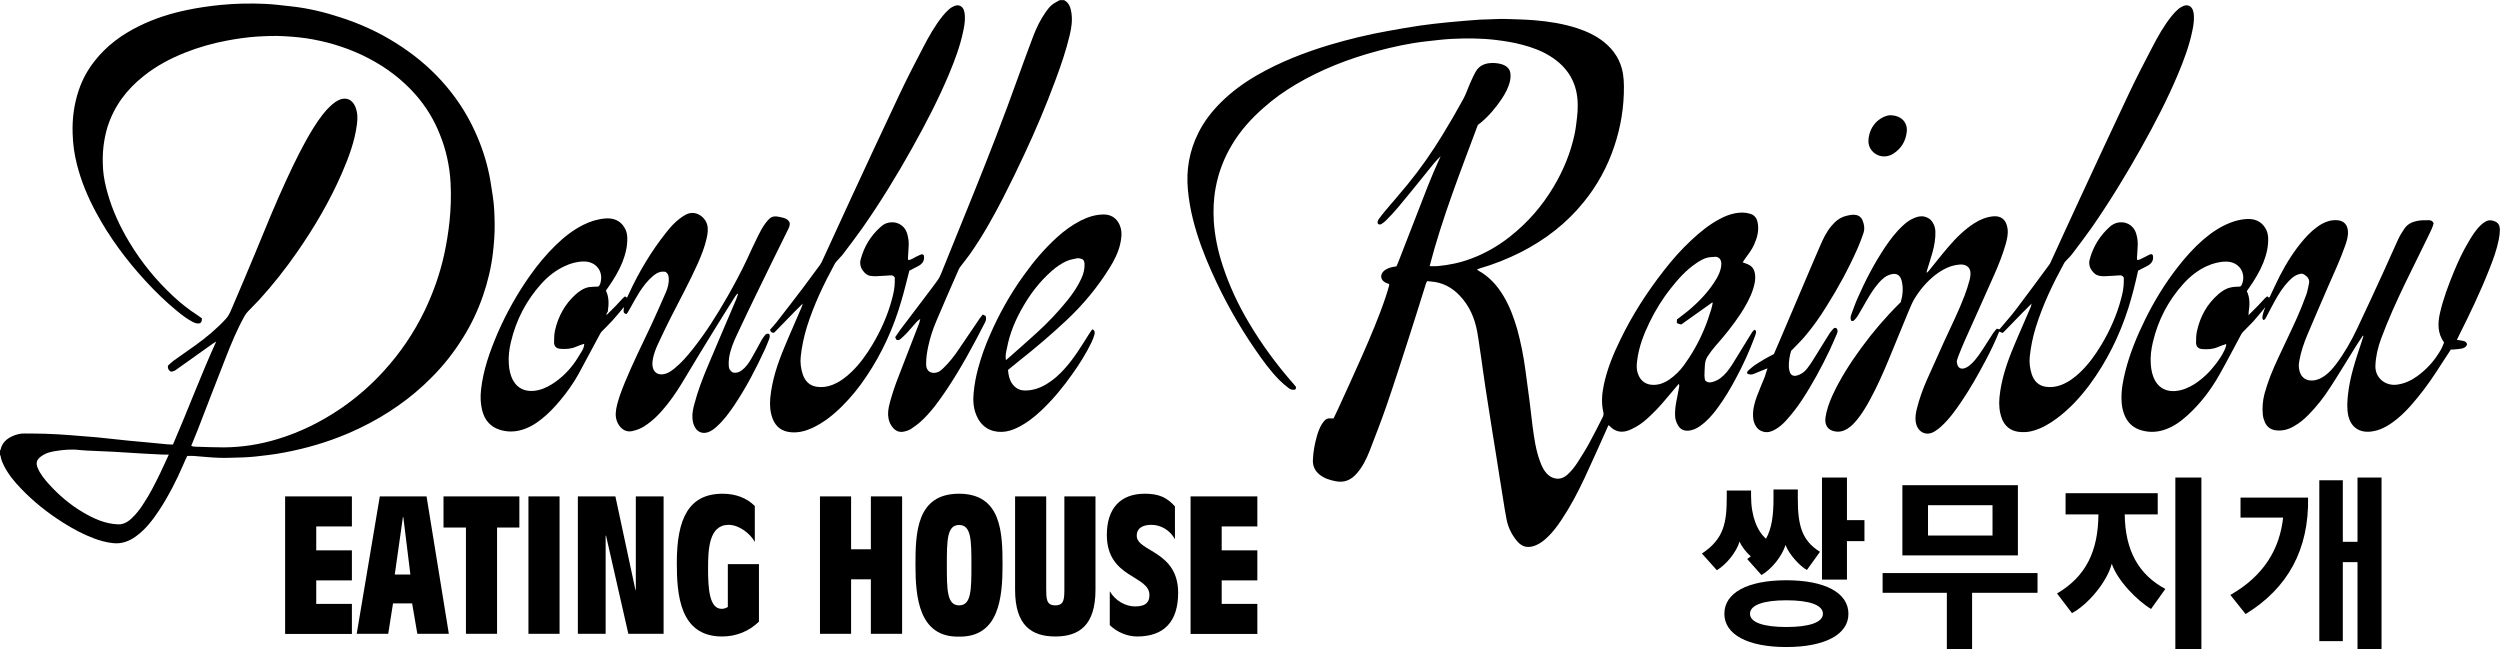 <!-- Generator: Adobe Illustrator 24.0.1, SVG Export Plug-In  -->
<svg version="1.1" xmlns="http://www.w3.org/2000/svg" xmlns:xlink="http://www.w3.org/1999/xlink" x="0px" y="0px" width="1872px"
	 height="486.1px" viewBox="0 0 1872 486.1" style="enable-background:new 0 0 1872 486.1;" xml:space="preserve">
<defs>
</defs>
<g>
	<g>
		<g>
			<path d="M213.5,371.7h50v22.5h-26.7v17.9h26.7v22.5h-26.7v17.6h26.7v22.5h-50V371.7z"/>
			<path d="M308.6,451.8h-14.3l-3.6,22.8h-23.6l17.3-102.9h35l16.7,102.9h-23.6L308.6,451.8z M307.3,430.2l-5.3-43h-0.3l-6.1,43
				H307.3z"/>
			<path d="M348.8,395h-16.7v-23.3h56.8V395h-16.7v79.6h-23.3V395z"/>
			<path d="M395.6,371.7H419v102.9h-23.3V371.7z"/>
			<path d="M432.7,371.7h28.1l15,70h0.3v-70h20.8v102.9h-26.4l-16.7-73.5h-0.3v73.5h-20.8V371.7z"/>
			<path d="M568.4,465.4c-7.5,7.3-17.1,11.2-27.7,11.2c-31.9,0-33.9-31.6-33.9-55.3c0-32.9,8.9-51.6,34.3-51.6
				c9.5,0,17.9,3,24.1,9.2v26.9c-3.5-6.5-12-12.8-19.6-12.8c-14.8,0-15.4,18.4-15.4,32.9c0,15,1,30,10.2,30c1.9,0,3.5-0.7,4.6-1.4
				v-32.1h23.3V465.4z"/>
			<path d="M614,371.7h23.3v39.6h14.8v-39.6h23.4v102.9h-23.4v-40.8h-14.8v40.8H614V371.7z"/>
			<path d="M750.7,423.2c0,24.1-2.6,54-32.6,53.5c-30,0.6-32.6-29.4-32.6-53.5c0-24.1,0.7-53.5,32.6-53.5
				C750,369.7,750.7,399.1,750.7,423.2z M718.2,453.3c9.1,0,9.2-11.5,9.2-30.1s-0.1-30.1-9.2-30.1c-9.1,0-9.2,11.5-9.2,30.1
				S709.1,453.3,718.2,453.3z"/>
			<path d="M820.3,441.6c0,26.7-12.3,35-30.1,35c-17.9,0-30.1-8.4-30.1-35v-69.9h23.3v68.5c0,8.1,0,13.1,6.8,13.1
				c6.8,0,6.8-5,6.8-13.1v-68.5h23.3V441.6z"/>
			<path d="M831.1,442.9c4,6.8,11.5,11.2,18.9,11.2c8.8,0,10.7-4,10.7-8.5c0-15.1-31.9-12.4-31.9-45.1c0-19.5,9.9-30.8,28.4-30.8
				c10.8,0,16.7,2.9,22.6,9.5v24.6c-3.5-6.6-10.4-10.8-17.6-10.8c-5.8,0-11,1.9-11,8.2c0,12,31,11.1,31,42.7
				c0,21.5-10.5,32.7-30.7,32.7c-7.3,0-15.1-3.2-20.5-8.5V442.9z"/>
			<path d="M891.5,371.7h50v22.5h-26.7v17.9h26.7v22.5h-26.7v17.6h26.7v22.5h-50V371.7z"/>
		</g>
	</g>
	<g id="KeioY9_2_">
		<g>
			<path d="M0,337.2c0.1-0.1,0.4-0.2,0.4-0.3c1-5.1,4.4-8.3,8.9-10.3c2.9-1.3,6-2.1,9.2-2c5.2,0.1,10.4,0,15.6,0.2
				c6.4,0.2,12.7,0.6,19.1,1.1c6.6,0.5,13.2,1,19.8,1.6c7.9,0.8,15.7,1.7,23.6,2.5c4.7,0.5,9.4,0.8,14.1,1.3c4.9,0.5,9.8,1,14.6,1.4
				c1.3,0.1,2.7,0.1,4.2,0.2c11.1-25.6,20.8-51.7,32.4-77.2c-0.9,0.6-1.9,1.2-2.8,1.8c-8.7,6.2-17.3,12.4-26,18.5
				c-1.6,1.2-3.2,2.5-5.4,2.2c-1.9-1.7-1.9-1.7-2-4.3c1.2-1.1,2.5-2.5,4-3.6c5.5-4,11.2-7.8,16.7-11.8c8.2-5.9,16-12.4,22.8-19.8
				c2.1-2.3,3.2-5,4.4-7.8c5.9-13.8,11.8-27.6,17.5-41.4c7.6-18.5,15.1-37,23.5-55.1c6.2-13.4,12.6-26.6,20.4-39.1
				c4-6.3,8.3-12.4,14-17.3c1.4-1.2,2.9-2.2,4.5-3c5.7-2.7,10.3-0.4,12.5,4.8c1.8,4.3,1.9,8.7,1.3,13.1
				c-1.6,12.8-6.1,24.8-11.2,36.6c-9.1,21-20.7,40.7-33.7,59.4c-8.6,12.4-18,24.3-28.2,35.5c-2.8,3-5.7,5.9-8.5,8.8
				c-0.9,0.9-1.6,1.9-2.3,3c-5.9,10.4-10.4,21.4-14.7,32.5c-7,17.8-13.9,35.7-20.8,53.6c-1.5,3.8-3.1,7.6-4.7,11.5
				c1.1,0.6,2.2,0.7,3.4,0.7c7,0.2,14,0.5,21,0.5c13.7-0.1,27.1-2.2,40.2-6.2c16.9-5.1,32.6-12.9,47.2-22.8
				c11.9-8.1,22.8-17.6,32.5-28.3c12.4-13.6,22.6-28.7,30.6-45.3c6.4-13.4,11.3-27.3,14.5-41.8c1.8-8.2,3.1-16.4,4-24.7
				c1-9.6,1.3-19.3,0.8-28.9c-0.7-12.6-3.3-24.8-8.1-36.5C325,89.6,319,79.8,311.3,71c-10.1-11.5-22.1-20.5-35.6-27.5
				c-12.9-6.7-26.6-11.2-40.8-13.9c-7.3-1.4-14.7-2.1-22.2-2.5c-6.8-0.4-13.7-0.1-20.4,0.3c-7.5,0.5-15,1.6-22.4,3
				c-10.7,2-21.2,5-31.3,9c-11.1,4.4-21.6,10-31,17.5C94.7,67.1,85.3,79.7,80.4,95.4c-1.4,4.6-2.3,9.3-2.9,14.1
				c-0.7,5.9-0.7,11.8-0.3,17.7c0.5,6.1,1.8,12,3.5,17.9c3.7,13,9.4,25.1,16.4,36.7c9,14.9,19.9,28.2,32.7,40.1
				c5.7,5.3,11.9,10.2,18.5,14.4c1.1,0.7,2,1.5,2.9,2.1c0,3-0.9,4-3.5,3.8c-1-0.1-2.1-0.5-3.1-1c-4.3-2.2-8.1-5.1-11.9-8.2
				c-8.6-7-16.4-14.7-23.9-22.8c-14.2-15.5-26.8-32.4-36.8-51c-6.2-11.5-11.2-23.4-14.4-36.1c-1.9-7.5-3-15.1-3.2-22.9
				c-0.4-11.3,1-22.3,4.7-33c2.6-7.7,6.5-14.8,11.5-21.2C79.6,34.4,91,26,104,19.6c11.3-5.6,23.2-9.4,35.5-12c8.4-1.8,17-3,25.6-3.9
				c11.2-1.1,22.4-1.3,33.5-0.8c6.6,0.3,13.2,1.2,19.8,1.9c12.7,1.4,25,4.4,37.1,8.4c14.4,4.7,28.1,10.9,40.9,19
				c12.6,7.9,24,17.1,34,28.1c10.4,11.4,18.8,24,25.2,38c4.8,10.5,8.5,21.4,10.8,32.8c1.1,5.2,1.7,10.6,2.6,15.8
				c1.1,7,1.3,14.1,1.4,21.2c0.1,7.1-0.5,14.2-1.3,21.2c-1.3,11-3.8,21.6-7.4,32c-3.8,11.1-8.8,21.7-15.1,31.7
				c-6.7,10.8-14.5,20.7-23.5,29.7c-15.5,15.7-33.4,28-53.2,37.6c-14.2,6.9-29,12.1-44.3,15.8c-8.4,2-16.8,3.7-25.4,4.7
				c-6.1,0.8-12.3,1.5-18.4,1.7c-5.8,0.1-11.6,0.5-17.5,0.3c-6.4-0.2-12.9-0.9-19.3-1.4c-1.5-0.1-3.1,0-4.8,0
				c-1.1,2.3-2.3,4.8-3.3,7.3c-5,11.5-10.7,22.7-17.6,33.2c-4.9,7.4-10.2,14.4-17.5,19.7c-5.1,3.7-10.7,5.8-17.1,5.1
				c-4.9-0.5-9.6-1.8-14.2-3.5c-8.3-3.1-16.1-7.3-23.5-12c-11.5-7.3-22.1-15.7-31.5-25.6c-4.8-5-9.2-10.3-12.4-16.6
				c-1.2-2.4-2.3-4.9-2.7-7.7c0-0.2-0.3-0.4-0.4-0.6C0,339.7,0,338.4,0,337.2z M126.4,340.4c-1.8,0-3.1,0-4.3,0
				c-4.6-0.2-9.3-0.4-13.9-0.7c-7.6-0.5-15.2-1-22.9-1.4c-5.1-0.3-10.2-0.5-15.3-0.7c-3.4-0.2-6.7-0.2-10.1-0.6
				c-6.3-0.8-12.5-0.2-18.7,0.8c-3,0.5-5.9,1.2-8.5,2.7c-1,0.6-2,1.2-2.9,2c-2.5,2.3-2.9,4.5-1.7,7.6c1.9,4.7,5.1,8.6,8.4,12.3
				c7.5,8.3,15.9,15.5,25.6,21.2c8,4.7,16.4,8.6,26,9c1.6,0.1,3.1-0.1,4.5-0.6c2.3-0.8,4.2-2.2,5.9-3.8c3.1-2.9,5.7-6.1,8-9.6
				c5.3-7.8,9.5-16.1,13.6-24.6C122.2,349.7,124.1,345.3,126.4,340.4z"/>
			<path d="M689.1,238.8c-0.8,0.7-1.8,1.2-2.5,2c-2.6,2.8-5,5.8-7.6,8.6c-1.4,1.5-3,2.9-4.5,4.3c-0.8,0.8-1.9,1.2-3.2,0.8
				c-0.2-0.5-0.6-1.1-1-2c1.3-1.9,2.6-3.9,4-5.8c7.9-10.5,15.8-20.9,23.7-31.3c1.6-2.2,3.3-4.4,4.8-6.6c0.8-1.2,1.3-2.6,1.9-3.9
				c8.1-19.9,16.2-39.9,24.2-59.8c11.7-29,23-58,33.5-87.4c3.7-10.3,7.5-20.6,11.4-30.9c2.4-6.2,5.3-12.2,9.1-17.6
				c1.7-2.4,3.4-4.7,5.9-6.4c1.5-1,3.1-1.8,4.7-2.7c1.1,0,2.2,0,3.3,0c3.9,2.1,4.9,5.7,5.5,9.7c0.8,5.6,0,11-1.3,16.5
				c-2.7,11.4-6.5,22.5-10.6,33.5c-7,19-14.9,37.7-23.5,56c-5,10.7-10.1,21.3-15.5,31.8c-7.5,14.6-15.5,29-25,42.5
				c-2.2,3.1-4.6,6.1-6.9,9.1c-0.6,0.8-1.2,1.6-1.6,2.5c-5.7,13-11.4,25.9-16.9,39c-2.6,6.1-4.6,12.4-6,18.9c-0.8,4-1.5,8-1.5,12.1
				c0,0.4,0,0.7,0,1.1c0,6.5,5.7,7.6,9.7,5.4c1.1-0.6,2.1-1.5,3-2.4c4.6-4.3,8.4-9.3,11.9-14.5c5.2-7.8,10.5-15.5,15.8-23.3
				c0.6-0.8,1.2-1.5,2-2.5c0.9,0.5,1.6,0.9,2.2,1.2c0.5,1.8,0.3,3.3-0.5,4.7c-8.8,17.2-18,34.3-28.8,50.4
				c-5.7,8.5-11.7,16.9-19.4,23.9c-2.1,1.9-4.4,3.5-6.7,5.1c-1.8,1.3-3.9,2-6,2.4c-2.9,0.6-5.4-0.2-7.5-2.3c-2.7-2.8-4-6.3-4.2-10.1
				c-0.2-4,0.9-7.7,1.9-11.5c2.5-9,6-17.7,9.4-26.4c3.9-10.1,7.8-20.1,11.7-30.2C688.6,241.4,688.7,240.1,689.1,238.8
				C689.2,238.7,689.3,238.6,689.1,238.8C689.2,238.5,689.2,238.7,689.1,238.8z"/>
			<path d="M1078.7,117c-1.6,1.7-3.3,3.3-4.8,5.1c-6.3,7.7-12.4,15.5-18.7,23.1c-5.6,6.8-11.1,13.8-17.4,19.9
				c-0.9,0.9-1.9,1.7-3,2.4c-0.9,0.6-2,1-3,0.1c-0.6-1.3-0.1-2.5,0.6-3.5c1.4-2,3-3.9,4.5-5.8c5.7-6.7,11.5-13.4,17.1-20.2
				c9.6-11.7,18.2-24.1,26.1-37c5.4-8.8,10.6-17.8,15.6-26.9c2.2-4,3.5-8.3,5.4-12.5c1.3-2.9,2.6-5.8,4.2-8.5
				c2.2-3.6,5.7-5.4,9.9-5.9c3-0.3,6-0.1,8.9,0.7c3.5,1,6.4,3,6.9,6.9c0.2,1.8,0.1,3.8-0.3,5.7c-1.1,4.9-3.4,9.2-6.1,13.3
				c-4.4,6.6-9.5,12.7-15.6,17.8c-0.7,0.6-1.4,1.1-2.4,1.9c-12.9,34.6-26.6,69.3-36.1,105.7c2,0,3.9,0.1,5.8,0
				c8.6-0.8,17-2.5,25.2-5.6c10.5-3.9,20.1-9.4,28.9-16.3c13.4-10.5,24.4-23.1,33.1-37.8c7.2-12.1,12.5-25,15.5-38.8
				c0.9-4.2,1.4-8.6,1.9-12.9c0.4-3.1,0.5-6.2,0.5-9.2c0-16.2-7.2-28.4-20.9-36.8c-6.3-3.9-13.2-6.4-20.3-8.3
				c-6.7-1.8-13.5-2.9-20.3-3.7c-10.8-1.3-21.6-1.3-32.4-0.8c-6.6,0.3-13.2,1.2-19.8,1.9c-12.3,1.4-24.3,4-36.3,7.2
				C1009.8,44,989.2,52,970,63.4c-8.4,5-16.3,10.6-23.6,17.1c-9.3,8.1-17.5,17.2-23.9,27.9c-6,10-10.1,20.7-12.2,32.1
				c-1.6,8.5-1.9,17-1.4,25.5c0.8,11.2,3.1,22.1,6.6,32.7c4.9,15.1,11.6,29.4,19.7,43c9.7,16.4,21,31.7,33.6,46
				c0.6,0.7,1.1,1.4,1.7,2.1c-0.1,0.6-0.2,1.1-0.3,1.6c-0.4,0.2-0.6,0.4-0.8,0.4c-1.7,0.3-3.3-0.2-4.6-1.3c-2.3-1.8-4.5-3.6-6.6-5.7
				c-7-7-12.7-15-18.3-23.1c-12.7-18.4-23.5-37.8-32.6-58.2c-5.8-12.9-10.7-26-14.1-39.7c-1.8-7.1-3-14.4-3.7-21.7
				c-1.4-14.9,1.1-29,7.7-42.3c4.3-8.8,10.3-16.5,17.3-23.4c8-7.9,17.1-14.5,26.8-20.1c17.2-9.9,35.5-17,54.4-22.7
				c14.2-4.2,28.5-7.7,43.1-10.3c8.3-1.5,16.6-3,25-4.2c6.8-1,13.7-1.7,20.6-2.4c8-0.8,15.9-1.4,23.9-2c1.2-0.1,2.4-0.1,3.5-0.1
				c5-0.1,10-0.5,15-0.4c7.5,0.2,15.1,0.4,22.6,1c10.7,0.9,21.3,2.6,31.5,5.9c7.3,2.4,14.2,5.6,20.2,10.4c7.7,6.2,12.6,14,14.2,23.8
				c0.5,3.1,0.7,6.3,0.7,9.5c0.1,15.2-2.3,30-7.1,44.4c-5.1,15.4-12.7,29.5-23,42.1c-12.9,16-28.8,28.2-47,37.5
				c-9.9,5-20.2,9.1-30.9,12.2c-0.6,0.2-1.2,0.4-2,0.7c0.3,0.3,0.5,0.6,0.8,0.8c8.2,4.5,14.3,11.2,19,19.1c4.6,7.7,7.7,16,10.2,24.6
				c2.8,10.1,4.8,20.3,6.2,30.7c1,7.7,2.1,15.5,3.1,23.2c0.8,6.4,1.5,12.8,2.3,19.2c1.2,8.8,2.4,17.6,5.5,26
				c1.4,3.9,3.1,7.6,6.3,10.4c1.8,1.6,3.8,2.4,6.1,2.7c3.1,0.3,5.7-0.8,8-2.8c3-2.7,5.5-5.8,7.7-9.2c2.9-4.6,5.9-9.2,8.5-14
				c3.6-6.5,6.9-13.2,10.3-19.8c0.7-1.3,0.9-2.6,0.6-3.9c-1.6-6.8-1.1-13.5,0.3-20.3c2.5-12,7.1-23.2,12.5-34.2
				c8.9-18.4,19.9-35.5,32.5-51.6c6.2-8,12.9-15.6,20.3-22.5c6.5-6.1,13.4-11.8,21.3-16c3.7-2,7.5-3.6,11.7-4.4
				c3.7-0.7,7.4-0.8,11.1,0.3c3.3,0.9,5.1,3.1,5.8,6.5c1.2,5.8-0.2,11.2-2.5,16.4c-1.6,3.7-4,6.9-6.4,10.1c-0.7,1-1.4,2.1-2.3,3.4
				c0.9,0.3,1.5,0.6,2.1,0.8c5,1.6,7,4.3,7.3,9.6c0.2,3.2-0.6,6.3-1.5,9.4c-2.1,6.7-5.6,12.8-9.4,18.7c-5.7,8.6-12.1,16.6-19,24.3
				c-2.1,2.4-3.9,5-5.7,7.6c-1.4,2.1-2,4.5-2.1,7c-0.1,2.5-0.3,5.1-0.3,7.6c0,1.2,0.3,2.5,0.5,3.4c1.9,2,4,1.7,5.9,1.1
				c4.3-1.2,7.5-4,10.3-7.3c3.1-3.7,5.5-7.9,8-12c3.5-5.8,7.1-11.6,10.7-17.4c0.5-0.9,1.4-1.6,1.9-2.3c1.5,0.4,1.5,1.4,1.3,2.3
				c-0.2,1-0.5,1.9-0.9,2.9c-4,10.8-8.8,21.3-14.3,31.5c-4,7.5-8.4,14.9-13.5,21.8c-3.7,5.1-7.8,9.8-13,13.5c-2.8,2-5.9,3.5-9.5,3.6
				c-3.3,0.1-5.6-1.3-7.2-4c-1.3-2.2-2.1-4.6-2.2-7.2c-0.1-3.3,0.2-6.5,0.8-9.8c0.8-4,1.6-8,2.3-12c0.1-0.6,0.1-1.2-0.3-2.1
				c-1.7,2-3.4,3.9-5,5.9c-5.1,6.1-10.1,12.2-15.9,17.6c-3.4,3.3-7,6.4-11.1,8.7c-2.2,1.2-4.5,2.4-6.9,3.1
				c-4.8,1.4-9.2,0.2-12.7-3.5c-0.2-0.2-0.4-0.4-0.6-0.6c-0.1-0.1-0.2-0.1-0.4-0.2c-0.3,0.5-0.6,1-0.8,1.6
				c-5.7,12.7-11.3,25.4-17.2,38c-5.1,10.9-10.7,21.5-17.4,31.5c-3.1,4.6-6.4,9.1-10.5,12.9c-2.5,2.4-5.2,4.5-8.5,5.9
				c-2.2,0.9-4.5,1.5-6.9,1.2c-3.1-0.4-5.4-2.1-7.3-4.4c-4-4.8-6.6-10.2-7.8-16.3c-1.1-5.5-1.9-11.1-2.8-16.6
				c-0.8-5.2-1.7-10.4-2.5-15.6c-0.8-5.3-1.6-10.6-2.5-15.9c-0.9-6-1.9-12-2.9-18c-0.8-5.3-1.7-10.6-2.5-15.9
				c-0.9-5.6-1.8-11.1-2.6-16.7c-0.6-4.1-1.2-8.3-1.8-12.4c-0.8-5.6-1.5-11.2-2.4-16.7c-0.6-4.3-1.2-8.6-2-12.9
				c-1.9-10.1-5.9-19.3-13.1-26.8c-5.8-6.1-12.9-9.9-21.5-10.5c-0.9-0.1-1.8-0.2-2.8-0.3c-1.1,1.6-1.4,3.5-2,5.3
				c-4.1,13.1-8.2,26.2-12.4,39.2c-5.3,16.3-10.5,32.7-16.1,48.9c-3.9,11.3-8.3,22.5-12.6,33.7c-2.4,6.1-5.3,12-9.7,17
				c-4.1,4.7-9.1,7-15.5,5.8c-4.5-0.9-8.8-2.1-12.4-5.1c-3.3-2.7-5-6.2-4.9-10.5c0.2-6.2,1.3-12.3,3-18.2c0.9-3.2,2-6.2,3.7-9
				c0.5-0.8,1-1.5,1.6-2.2c1.3-1.6,2.9-2.4,5-2.1c0.6,0.1,1.3,0,2.2,0c1-2.1,2.1-4.3,3.1-6.5c6.1-13.4,12.3-26.7,18.2-40.2
				c6.4-14.6,12.7-29.3,17.8-44.5c0.9-2.7,1.7-5.5,2.5-8.3c0.1-0.3,0-0.7,0-1.1c-0.9-0.3-1.7-0.6-2.6-1c-4-1.9-4.5-6.2-1.1-9
				c2.6-2.1,5.6-2.8,9.1-3.2c0.5-1.1,1.2-2.3,1.6-3.6c4.8-12.3,9.6-24.5,14.3-36.8c5.1-13.2,10.1-26.5,16-39.3
				C1078.1,118.8,1078.3,117.8,1078.7,117c0.1-0.1,0.2-0.2,0.1-0.1C1078.8,116.7,1078.8,116.8,1078.7,117z M1255.6,241.9
				c0.1-1.3,0.1-2.1,0.1-2.7c3.6-2.8,7.1-5.3,10.3-8.1c7.5-6.5,14.1-13.7,19.2-22.2c1.5-2.6,2.8-5.3,3.4-8.3c0.3-1.3,0.4-2.7,0.3-4
				c-0.4-3-2.5-4.4-4.5-4.3c-1.8,0.1-3.6,0.2-5.4,0.5c-3.3,0.7-6.2,2.5-9,4.4c-7.5,5.1-13.4,11.7-18.9,18.7
				c-6.3,7.9-11.6,16.5-16,25.6c-4.4,9.1-8,18.5-9.2,28.6c-0.4,3.1-0.6,6.2,0.4,9.2c2,6.4,6.6,9,12.2,8.9c4.1-0.1,7.8-1.5,11.2-3.8
				c4.4-3,8.2-6.7,11.3-11c2.7-3.8,5.4-7.8,7.7-11.9c5.5-9.5,9.6-19.6,12.7-30c0.5-1.5,0.7-3.1,1.1-4.7c-0.1-0.1-0.3-0.2-0.4-0.3
				c-7.7,5.5-15.5,11-23.2,16.5C1257.7,242.8,1256.8,242.4,1255.6,241.9z"/>
			<path d="M1521.3,227.3c-2.2,2.2-4.4,4.3-6.5,6.5c-4.8,4.9-9.7,9.9-14.5,14.9c-0.2,0.2-0.4,0.3-0.8,0.6c-0.7-0.3-1.5-0.6-2.5-1
				c-2.9,7.2-6.3,14.3-10,21.3c-5.6,10.6-11.5,21.1-18.2,31c-4.5,6.6-9.2,13.2-15.1,18.6c-1.4,1.3-2.9,2.5-4.5,3.5
				c-6.9,4.7-14,0.7-14.8-7.6c-0.3-3,0.2-6,0.9-8.9c1.9-7.7,4.6-15.1,7.8-22.3c4.1-9.3,8.3-18.6,12.5-27.8c5.3-11.6,11-23,15.5-34.8
				c1.5-3.9,2.7-7.9,3.8-11.9c0.4-1.4,0.5-2.9,0.6-4.3c0.2-4.4-2.7-7.4-8-7c-7.1,0.5-13,3.7-18.5,7.9c-6.3,5-11.4,11-15.5,17.8
				c-1.8,3-3.1,6.4-4.5,9.6c-5,12-9.8,24-14.8,36c-4.2,10.1-8.6,20-13.8,29.6c-2.9,5.3-5.9,10.5-9.7,15.1c-2.1,2.6-4.4,5.1-7.3,6.9
				c-2.9,1.8-6,2.7-9.6,2c-5.3-1-7.6-4.9-6.9-10.3c0.8-5.6,2.7-10.9,5-16.1c5.9-12.9,13.5-24.7,21.8-36.1
				c8.7-11.9,18.3-23.1,28.8-33.5c0.3-0.3,0.5-0.5,0.8-0.8c1.4-5,2-10.1,0.8-15.3c-0.2-0.8-0.4-1.6-0.7-2.3c-1.4-3-3.6-4-6.9-3.3
				c-4.1,0.9-7,3.4-9.6,6.4c-3.7,4.2-6.6,8.9-9.4,13.7c-2.1,3.6-4.1,7.3-6.3,10.9c-0.7,1.2-1.6,2.2-2.5,3.2
				c-0.6,0.7-1.4,1.2-2.5,0.7c-0.7-1.5-0.6-3.1,0-4.6c1.6-4.2,3-8.4,4.8-12.4c5.8-13.2,12.4-25.9,20.4-37.9
				c3.9-5.8,8.1-11.4,13.3-16.2c2.5-2.4,5.3-4.5,8.5-5.8c2.6-1.1,5.3-1.8,8.2-1c2.4,0.7,4.3,1.9,5.6,4c1.4,2.1,2.1,4.4,2.2,6.9
				c0.2,5.3-0.7,10.5-2.1,15.6c-1.3,4.6-2.8,9.2-4.2,13.8c-0.2,0.6-0.2,1.2-0.3,1.9c-0.2,0.2-0.3,0.4-0.1,0.1c-0.1,0.4,0,0.1,0-0.2
				c0.6-0.5,1.3-0.9,1.7-1.5c4.9-6,9.6-12.1,14.7-18c5.8-6.8,12.1-13.1,19.7-17.9c4.2-2.6,8.7-4.5,13.7-5c6.1-0.6,9.9,2.4,10.9,8.9
				c0.7,4.1-0.3,8.1-1.4,12.1c-2.3,7.9-5.3,15.5-8.6,22.9c-7.1,16.2-14.5,32.3-21.7,48.5c-1.8,4.1-3.5,8.2-5.1,12.3
				c-0.5,1.3-0.8,2.6-1.2,3.8c0.2,1,0.2,1.8,0.5,2.6c0.7,2.4,2.7,3.4,5.1,2.7c2.1-0.6,3.7-1.8,5.3-3.3c4-3.7,6.8-8.3,9.8-12.8
				c2.2-3.4,4.4-6.9,6.6-10.3c0.8-1.2,1.8-2.2,2.7-3.3c0.7,0.2,1.2,0.4,1.8,0.5c0.2-0.1,0.5-0.3,0.6-0.5c4.1-4.9,8.4-9.6,12.2-14.7
				c8.3-10.9,16.4-22,24.6-33.1c0.5-0.6,0.9-1.4,1.2-2.1c7.2-15.6,14.2-31.2,21.5-46.8c12.1-26,24.1-52.1,36.4-78
				c5.7-12.1,11.8-24,18-35.8c4.3-8.3,8.9-16.5,14.8-23.8c1.4-1.8,3-3.4,4.7-4.9c1.1-1,2.5-1.8,3.9-2.4c3.1-1.3,5.9-0.1,7.1,3
				c0.5,1.4,0.8,3,0.8,4.5c0.2,4.1-0.5,8.1-1.4,12.1c-2.3,10.8-6.2,21.1-10.4,31.2c-8,19-17.5,37.3-27.6,55.3
				c-11.5,20.5-23.7,40.5-37.1,59.8c-4.7,6.7-9.7,13.2-14.6,19.7c-1.4,1.9-3.2,3.5-4.8,5.3c-0.5,0.5-1,1.1-1.3,1.7
				c-8.4,15.4-16,31.2-21.2,48c-2.2,7.1-3.7,14.4-4.5,21.8c-0.5,4.6,0.1,9.1,1.5,13.4c1.7,5,5,8.5,10.4,9.3
				c3.9,0.6,7.8,0.1,11.5-1.3c5.7-2.2,10.5-5.8,14.8-10c6.1-5.9,11-12.8,15.4-20.1c6.4-10.7,11.5-22.1,14.7-34.2
				c1.2-4.3,2.1-8.7,2.1-13.1c0-1.2,0-2.3,0-3.1c-1-1.6-2.2-1.7-3.4-1.6c-3.4,0.2-6.7,0.5-10.1,0.6c-1.7,0.1-3.5,0-5.1-0.3
				c-1.2-0.3-2.4-0.9-3.3-1.7c-3.2-2.9-4.8-6.4-3.6-10.7c2.6-9.5,7.5-17.5,14.8-24.1c1.6-1.5,3.5-2.6,5.7-3.2
				c5.8-1.4,12,1.2,14.2,7.9c1,3.2,1.4,6.4,1.2,9.7c-0.1,2.7-0.4,5.4-0.5,8.2c0,0.6,0,1.2,0,2c1.6,0.2,2.7-0.6,3.9-1.2
				c1.8-0.9,3.6-1.8,5.4-2.7c0.8-0.4,1.7-0.7,2.5,0.3c0.8,3.3-0.4,5.8-3.2,7.6c-1.2,0.8-2.6,1.4-3.8,2c-1.4,0.7-2.7,1.4-4,2.1
				c-2.1,9.6-4.4,18.9-7.3,28c-6.6,20.7-16.1,39.9-29,57.4c-7.1,9.5-15.1,18.2-24.7,25.3c-5.4,4-11.2,7.4-17.8,9.2
				c-3.7,1.1-7.4,1.2-11.1,0.7c-5.7-0.9-9.8-4.1-12-9.6c-2-5.2-2.4-10.6-1.9-16.1c1.3-13.3,5.5-25.7,10.6-37.9
				c4.1-10,8.6-19.8,12.8-29.8C1520.8,229.2,1521,228.2,1521.3,227.3c0.1-0.1,0.2-0.2,0.1-0.1
				C1521.5,227.1,1521.4,227.2,1521.3,227.3z"/>
			<path d="M1696.2,230.1c-2.9,3.5-5.8,7-8.8,10.4c-2.4,2.6-5,5.1-7.4,7.6c-0.7,0.7-1.4,1.5-1.8,2.3c-5.4,10-10.6,20.1-16.2,30
				c-6.4,11.4-14.3,21.8-24,30.6c-5.4,4.9-11.2,9-18.2,11.1c-6,1.8-12,1.7-17.9-0.4c-5.5-2-9.1-5.9-11.2-11.2
				c-1.4-3.5-2-7.2-2.1-10.9c-0.3-7.4,1.1-14.6,2.9-21.8c3.4-13.4,8.7-26.2,14.8-38.6c6.8-13.8,14.8-26.9,24.3-39.1
				c5.7-7.3,11.9-14.3,18.9-20.4c6.2-5.4,13-10,20.7-13c3.9-1.5,8-2.5,12.2-2.7c5.8-0.3,10.7,1.6,13.9,6.8c1.4,2.3,2,4.8,2.1,7.5
				c0.2,6.4-1.3,12.4-3.6,18.3c-2.7,6.7-6.4,12.8-10.5,18.7c-0.6,0.9-1.2,1.8-1.9,2.7c2.5,5.1,2.2,10.4,1.4,15.8
				c-0.1,0.7-0.1,1.4-0.1,2.2c-0.1,0.1-0.2,0.1-0.1,0.1c-0.1,0.2,0,0,0.1-0.1c2.4-2.3,4.8-4.7,7.1-7.1c1.8-1.8,3.4-3.8,5.2-5.6
				c0.5-0.5,1.1-0.9,1.7-1.4c0.5,0.4,0.9,0.7,1.4,1c0.2-0.2,0.4-0.4,0.5-0.6c2.5-5.2,4.8-10.4,7.4-15.5c5.1-9.9,11-19.3,18.3-27.7
				c3.9-4.5,8.2-8.5,13.4-11.5c3.6-2,7.4-3,11.5-2.7c4.6,0.3,7.5,3.2,7.9,7.8c0.4,4-0.8,7.7-2.1,11.4c-3.6,10.3-8.2,20.2-12.6,30.2
				c-5.2,12.1-10.5,24.1-15.6,36.3c-2.7,6.4-4.9,12.9-6.1,19.7c-0.5,2.5-0.5,5,0.2,7.6c1.3,4.9,4.9,7.3,9.9,7
				c3.5-0.2,6.4-1.7,9.2-3.7c3.3-2.4,5.9-5.4,8.3-8.6c6.2-8.2,11.3-17.2,15.7-26.5c6.9-14.4,13.5-29,20.2-43.5
				c3.6-7.8,6.9-15.6,10.5-23.3c1.3-2.9,3.1-5.6,4.8-8.2c2.2-3.2,5.4-4.8,9.1-5.6c3.1-0.7,6.1-0.6,9.2-0.6c1.6,0,2.8,0.6,3.5,2.3
				c-0.8,3.3-2.4,6.3-3.9,9.4c-5.8,11.9-11.7,23.8-17.5,35.7c-6.5,13.5-12.7,27.2-17.9,41.2c-2.4,6.5-4,13.2-4.3,20.2
				c-0.4,9.2,7.4,15.6,16.4,14.3c5.6-0.8,10.4-3.1,14.9-6.3c7.3-5.3,13.2-11.9,17.7-19.8c1-1.7,1.6-3.6,2.4-5.4
				c-4.9-6.9-4.8-14.3-3.1-21.9c2.5-11,6.5-21.5,10.8-31.9c3-7.2,6.3-14.3,10.3-21c2.7-4.7,5.6-9.4,9.6-13.2c1-1,2.2-1.9,3.5-2.6
				c2.4-1.4,4.9-1.1,7.3,0c2.6,1.2,3.4,3.5,3.4,6.1c0,2.4-0.3,4.9-0.8,7.3c-1.5,7.7-4.2,15-7.1,22.3c-6.7,17-14.6,33.5-22.8,49.8
				c-0.5,1-1,1.9-1.5,3.1c1.6,0.2,3,0.4,4.4,0.7c1.6,0.3,3,0.9,3.2,2.8c-0.8,2.1-2.6,2.8-4.5,3.1c-1.8,0.3-3.6,0.4-5.4,0.6
				c-0.7,0.1-1.4,0-2.2,0c-2.3,3.6-4.6,7-6.9,10.6c-5.7,9-11.7,17.8-18.5,26c-5.9,7.2-12.2,14-20,19.2c-4.3,2.9-8.8,4.9-14,5.6
				c-9.6,1.3-15.6-3.8-17.4-11.8c-1.1-5-0.8-10.1-0.3-15.2c1.4-14,6-27.2,10.4-40.5c0.4-1.3,0.8-2.6,1.2-3.9c0-0.1-0.1-0.2-0.3-0.5
				c-1.6,2.4-3.2,4.7-4.7,7.1c-6.6,10.6-13.1,21.4-19.9,31.9c-4.7,7.3-10,14.1-16.1,20.3c-3.2,3.3-6.8,6.3-10.9,8.6
				c-4,2.4-8.3,3.6-13,3.2c-4.1-0.3-7.1-2.3-8.8-6c-0.8-1.8-1.4-3.8-1.6-5.7c-0.5-5.4-0.1-10.7,1.3-15.9c2.5-9.1,6.1-17.9,10.1-26.4
				c4.7-10.2,9.7-20.3,14.3-30.6c2.5-5.6,4.8-11.4,6.9-17.2c0.9-2.5,1.3-5.3,1.9-7.9c0.8-3-0.7-5.1-3-6.7c-0.7-0.5-1.4-0.7-2.1-1
				c-4.3,0.3-7.3,2.8-10.1,5.7c-4,4.2-7.1,9-9.9,14c-2.4,4.2-4.5,8.5-6.8,12.8c-0.5,0.9-0.9,2-2.1,2.3c-1.2-1.1-0.8-2.4-0.6-3.6
				c0.2-1.4,0.8-2.8,1.2-4.2C1696,231.3,1696,230.6,1696.2,230.1c0-0.1,0.1-0.2,0.2-0.2C1696.3,229.9,1696.3,230,1696.2,230.1z
				 M1677.4,214.6c1.4-0.9,1.7-2.5,2.1-4.1c1.6-7.9-4.1-14.7-12.7-14.6c-4.9,0-9.7,1.3-14.2,3.3c-6.8,3.1-12.6,7.7-17.6,13.2
				c-11.4,12.6-19,27.2-22.9,43.7c-1.3,5.4-2,10.9-1.6,16.5c0.3,4.4,1.1,8.6,3.3,12.5c3.3,5.9,8.9,8.2,15.1,7.7
				c5.1-0.4,9.7-2.4,14-5c6.3-4,11.6-9.1,16.1-15c2.6-3.4,5-6.9,6.8-10.8c0.6-1.4,1.2-2.7,1.2-4.4c-2.3,0.8-4.4,1.4-6.3,2.3
				c-3.7,1.6-7.6,1.8-11.5,1.5c-3.2-0.2-4.8-1.9-4.8-5.1c0-2.8,0.1-5.7,0.7-8.4c2.4-10.9,7.5-20.2,16-27.6c2.8-2.4,5.8-4.4,9.5-5.1
				C1672.6,214.7,1674.8,214.7,1677.4,214.6z"/>
			<path d="M454.1,236c2.4-2.3,4.8-4.7,7.1-7.1c1.8-1.8,3.4-3.8,5.2-5.6c0.5-0.5,1.1-0.9,1.6-1.4c0.5,0.4,0.9,0.7,1.5,1
				c0.4-0.9,0.9-1.7,1.2-2.5c7.6-16.6,16.9-32.2,28.3-46.5c3-3.8,6.2-7.4,10.1-10.3c1.3-1,2.7-1.9,4.1-2.7c6.9-4,14.3,0.9,16.2,6.9
				c1.1,3.6,0.5,7.2-0.3,10.8c-1.4,6.4-3.9,12.5-6.5,18.5c-6.3,14.1-13.8,27.7-20.7,41.4c-3.2,6.3-6.2,12.7-9.2,19.1
				c-1.7,3.7-3.2,7.5-3.9,11.6c-0.3,1.6-0.4,3.3-0.2,4.9c0.8,5.3,4.7,7.3,9.9,5.7c2.6-0.8,4.8-2.5,6.9-4.2c5-4.1,9.1-8.9,13.1-13.9
				c9.9-12.4,18.3-25.8,26.2-39.6c5.2-9.1,10.1-18.3,14.6-27.8c2.8-6,5.5-12.1,8.5-18c1.5-3.1,3.2-6.2,5.2-8.9
				c4.4-5.8,5.8-6.3,13.6-4.3c1.9,0.5,3.6,1.4,4.6,3.3c0.4,1.6,0,3.1-0.7,4.6c-8,16.2-16,32.4-23.9,48.7
				c-5.1,10.4-10,20.8-14.9,31.2c-2.6,5.5-4.9,11.2-5.8,17.2c-0.3,2-0.3,4-0.2,6c0.1,2,1,3.7,3,4.8c2.4,0.6,4.6,0,6.7-1.6
				c3.1-2.3,5.2-5.4,7.1-8.6c2.7-4.6,5.2-9.4,7.8-14.1c0.7-1.3,1.6-2.4,2.5-3.6c0.8-1,1.8-1.5,3.2-0.9c0.6,1.3,0.4,2.6-0.1,3.9
				c-1,2.4-1.9,4.9-3,7.3c-6.8,14.7-14.2,29-23.3,42.5c-3.8,5.6-7.8,11-12.8,15.5c-2.2,2-4.6,3.9-7.6,4.6c-3.4,0.8-6.6-0.4-8.5-3.4
				c-1.4-2.2-2-4.6-2.2-7.2c-0.3-3.8,0.5-7.4,1.5-11c2.5-9.5,6-18.7,9.8-27.7c7-16.7,14.2-33.4,21.3-50.1c0.6-1.4,1-2.8,1.5-4.3
				c-0.2-0.1-0.3-0.2-0.5-0.3c-0.6,0.7-1.2,1.4-1.7,2.2c-5.2,8.2-10.4,16.5-15.5,24.8c-7.3,11.9-14.6,23.7-21.7,35.7
				c-4.1,6.9-8.4,13.7-13.3,19.9c-5.1,6.4-10.5,12.3-17.5,16.7c-2.8,1.8-5.8,2.9-9,3.6c-4.3,1-7.9-1.2-10.1-4.7
				c-2.4-3.7-2.6-7.7-1.9-11.8c1.3-7,3.9-13.6,6.6-20.2c6-14.5,13-28.6,19.7-42.8c3.8-8.1,7.3-16.2,10.9-24.4
				c1.5-3.5,2.5-7.2,2.1-11.1c-0.2-2-0.5-2.7-2.2-4.2c-3.7-0.8-6.7,0.7-9.5,3c-4.1,3.5-7.4,7.8-10.3,12.3c-2.4,3.8-4.6,7.9-6.8,11.8
				c-0.9,1.6-1.7,3.2-2.8,4.5c-2.3-0.7-2.4-1.1-1.9-5.3c-2.9,3.5-5.7,6.9-8.6,10.1c-2.4,2.7-5.1,5.2-7.6,7.8
				c-0.6,0.6-1.2,1.3-1.6,2.1c-5.3,9.9-10.6,19.9-16,29.8c-4,7.2-8.7,13.9-14,20.2c-4.2,5-8.7,9.8-13.9,13.9c-5,4-10.5,7.2-16.8,8.6
				c-4.9,1.1-9.8,0.9-14.5-0.6c-7.3-2.3-11.4-7.5-13.2-14.7c-1.2-5-1.4-10-0.8-15.2c1.6-14.9,6.6-28.8,12.4-42.4
				c6.6-15.2,14.7-29.6,24.3-43.2c5.8-8.2,12.2-15.9,19.4-22.9c6.1-5.9,12.7-11.1,20.4-15c5.2-2.6,10.6-4.3,16.4-4.8
				c6-0.5,11.2,1.3,14.5,6.8c1.4,2.3,2,4.8,2.1,7.5c0.2,6.4-1.3,12.4-3.6,18.3c-2.7,6.7-6.4,12.8-10.5,18.7
				c-0.6,0.9-1.2,1.8-1.9,2.7c2.5,5.1,2.2,10.4,1.4,15.8C454.1,234.6,454.2,235.4,454.1,236c-0.1,0.1-0.2,0.2-0.1,0.1
				C453.9,236.3,454,236.2,454.1,236z M447.9,214.6c1.4-0.9,1.7-2.4,2-4.1c1.6-7.9-4-14.7-12.6-14.7c-5,0-9.9,1.3-14.5,3.5
				c-6.7,3.1-12.4,7.6-17.3,13c-11.4,12.6-19,27.2-22.9,43.7c-1.3,5.4-2,10.9-1.6,16.5c0.3,4.4,1.1,8.6,3.3,12.5
				c3.3,5.9,8.9,8.2,15.1,7.7c5-0.4,9.5-2.3,13.7-4.9c6.4-4,11.8-9.1,16.3-15.1c2.4-3.2,4.4-6.7,6.5-10.1c0.9-1.5,1.5-3.2,1.6-5.2
				c-2.3,0.8-4.4,1.4-6.3,2.3c-3.7,1.6-7.6,1.8-11.5,1.5c-3.2-0.2-4.9-1.9-4.8-5.1c0-2.9,0.1-5.9,0.7-8.7
				c2.4-10.5,7.3-19.5,15.3-26.8c2.9-2.6,6.2-4.9,10.1-5.6C443.1,214.7,445.3,214.7,447.9,214.6z"/>
			<path d="M601.1,227.3c-2.2,2.2-4.4,4.3-6.5,6.5c-4.8,4.9-9.7,9.9-14.5,14.9c-0.2,0.2-0.4,0.3-0.7,0.5c-1.5,0-2.4-0.6-2.8-2.3
				c1.5-1.7,3.2-3.5,4.7-5.4c6.6-8.5,13.3-17.1,19.8-25.7c4.3-5.7,8.6-11.6,12.8-17.3c0.5-0.7,1-1.5,1.4-2.3
				c7.2-15.6,14.3-31.2,21.5-46.8c12.1-26,24.1-52.1,36.4-78c5.7-12.1,11.8-24,18-35.8c4.3-8.3,8.9-16.5,14.8-23.8
				c1.4-1.8,3-3.4,4.7-4.9c1.1-1,2.5-1.8,3.9-2.4c3.1-1.3,5.9-0.1,7.1,3c0.5,1.4,0.8,3,0.8,4.5c0.2,4.1-0.5,8.1-1.4,12.1
				c-2.3,10.8-6.2,21.1-10.4,31.2c-8,19.1-17.6,37.5-27.7,55.6c-11.4,20.4-23.6,40.3-37,59.5c-4.7,6.7-9.7,13.2-14.6,19.7
				c-1.4,1.9-3.2,3.5-4.7,5.3c-0.5,0.6-1.1,1.2-1.5,1.9c-8.3,15.3-15.8,30.9-21,47.5c-2.2,7.2-3.8,14.6-4.6,22.1
				c-0.5,4.6,0.1,9.1,1.5,13.4c1.7,5,5,8.5,10.4,9.3c3.9,0.6,7.8,0.1,11.5-1.3c5.7-2.2,10.5-5.8,14.8-10c6.1-5.9,11-12.8,15.4-20.1
				c6.4-10.7,11.5-22.1,14.7-34.2c1.2-4.3,2.1-8.7,2.1-13.1c0-1.2,0-2.3,0-3.1c-1-1.6-2.2-1.7-3.4-1.6c-3.4,0.2-6.7,0.5-10.1,0.6
				c-1.7,0.1-3.5,0-5.1-0.3c-1.1-0.2-2.3-0.8-3.1-1.5c-3.3-2.9-5-6.5-3.8-10.9c2.6-9.5,7.4-17.5,14.8-24.1c1.6-1.5,3.5-2.7,5.7-3.2
				c5.8-1.4,12,1.2,14.2,7.9c1,3.2,1.4,6.4,1.2,9.7c-0.1,2.7-0.4,5.4-0.5,8.2c0,0.6,0,1.2,0,2c1.4,0.2,2.4-0.4,3.4-0.9
				c1.7-0.9,3.3-1.9,5.1-2.6c1-0.4,2.2-1.3,3.3,0c0.8,3.3-0.4,5.8-3.2,7.6c-1.2,0.8-2.6,1.4-3.8,2c-1.4,0.7-2.7,1.4-3.8,2
				c-2,7.8-3.8,15.3-6,22.7c-5.8,20.1-14.4,39-26.1,56.4c-5.3,8-11.3,15.4-18.1,22.2c-6.7,6.7-14.1,12.6-22.8,16.6
				c-4.9,2.2-9.9,3.5-15.3,3.1c-6.9-0.5-11.6-3.8-14.1-10.3c-1.9-5-2.2-10.3-1.7-15.6c1.3-13.3,5.5-25.7,10.6-37.9
				c4.1-10,8.6-19.8,12.8-29.8C600.6,229.2,600.8,228.2,601.1,227.3c0.1-0.1,0.2-0.2,0.1-0.1C601.3,227.1,601.2,227.2,601.1,227.3z"
				/>
			<path d="M754.8,277c0.3,3.8,1,7.1,2.9,10c2.3,3.4,5.4,5.3,9.5,5.4c5.9,0.1,11.3-1.7,16.3-4.7c5.1-3,9.5-7,13.5-11.4
				c7.1-7.8,12.5-16.7,18.1-25.6c0.7-1.1,1.4-2.1,2.1-3.2c0.3-0.4,0.7-0.6,1-0.9c1.9,1.1,1.6,2.9,1.2,4.4c-0.6,1.9-1.3,3.8-2.2,5.6
				c-4,8.2-8.8,15.9-14.1,23.3c-6.9,9.8-14.5,19.1-23.3,27.4c-5.4,5.1-11.2,9.6-17.9,12.9c-3.7,1.8-7.6,3.1-11.8,3.2
				c-8.8,0.2-15.5-4.1-19-12.5c-2.3-5.5-2.6-11.2-2-17.1c0.6-6.1,1.7-12,3.3-17.9c2.3-8.6,5.3-17,8.9-25.1
				c6.8-15.7,15.2-30.6,25.2-44.5c7.4-10.4,15.6-20.1,25.1-28.7c5.4-4.9,11.3-9.2,17.8-12.5c5.4-2.7,11.1-4.5,17.2-4.5
				c6.5,0,10.8,4,12.5,9.8c1.2,4.1,0.6,8.3-0.3,12.4c-1.5,6.4-4.4,12.1-7.8,17.6c-9,14.5-19.8,27.6-32.3,39.3
				c-11.6,10.9-23.7,21.2-36.3,31.1C759.9,272.8,757.3,274.9,754.8,277z M753.2,269.7c0.8-0.7,1.3-1,1.8-1.5
				c7.1-6.3,14.2-12.5,21.2-18.9c8.3-7.5,16-15.6,23.1-24.4c4-5,7.7-10.4,10.4-16.3c1.6-3.5,2.6-7.2,2.4-11.1
				c-0.2-2.6-1.1-3.6-3.6-4c-0.6-0.1-1.3-0.2-1.9-0.1c-2.2,0.5-4.5,0.8-6.6,1.6c-4.8,1.8-9,4.8-12.8,8.2
				c-8.6,7.6-15.5,16.6-21.2,26.5c-5.6,9.7-10,20-12,31.1C753.3,263.7,752.7,266.4,753.2,269.7z"/>
			<path d="M1323.5,275.8c-3.6,1.5-6.9,2.7-10.1,4.1c-1.8,0.8-3.5,0.7-5.1-0.2c-0.3-1.2,0.4-1.9,1.1-2.5c1.5-1.3,3-2.7,4.6-3.8
				c2.2-1.5,4.6-2.9,6.9-4.3c2.4-1.4,4.8-2.6,7.4-4c1.6-3.8,3.3-7.7,5-11.6c6.5-15.2,12.9-30.4,19.4-45.6
				c3.4-7.9,6.7-15.9,10.2-23.8c2.2-5.2,4.7-10.3,8.3-14.7c3.1-3.8,6.7-6.7,11.5-7.8c2.4-0.6,4.8-1.1,7.3-0.6
				c2.1,0.5,3.6,1.7,4.5,3.6c1.4,3.3,2,6.7,0.8,10.1c-1.3,3.9-2.8,7.7-4.4,11.4c-6.7,15.1-14.5,29.5-23.3,43.4
				c-4.9,7.9-10.2,15.5-16.3,22.6c-3.1,3.6-6.5,6.9-10.1,10.6c-1.1,3.7-1.9,7.9-1.7,12.2c0.1,1.3,0.3,2.5,0.7,3.7
				c0.8,2.3,2.6,3.2,5,2.7c3.2-0.8,5.8-2.6,7.8-5.1c1.9-2.4,3.6-5,5.2-7.6c4-6.3,7.8-12.7,11.8-19c0.7-1.1,1.7-2.1,2.6-3.2
				c0.6-0.7,1.4-1.2,2.5-0.7c1.1,1.2,1.1,2.7,0.4,4.2c-1.8,4.1-3.5,8.2-5.4,12.2c-6.2,13-13,25.6-20.9,37.6
				c-3.6,5.4-7.5,10.5-11.9,15.3c-2.4,2.6-5.1,5-8.2,6.7c-2.7,1.5-5.4,2.4-8.6,1.6c-2.4-0.6-4.3-1.9-5.6-4c-1.4-2.2-2.1-4.6-2.2-7.2
				c-0.3-5.3,1-10.3,2.8-15.2c1.9-5.1,4.1-10.1,6.1-15.1C1322.2,279.8,1322.7,278,1323.5,275.8z"/>
			<path d="M1415.3,86.3c8.2,0,13.2,5.3,12.5,12.2c-0.7,7.1-4.1,12.7-10.1,16.6c-5.6,3.6-12.3,2.2-16-2.2c-2-2.4-2.8-5.2-2.6-8.1
				c0.4-5.5,2.5-10.4,6.7-14.2C1408.8,88,1412.4,86.4,1415.3,86.3z"/>
		</g>
	</g>
	<g>
		<path d="M1353,426.8c-4.8-2.6-13.1-11.1-16-18.7c-2.6,8.2-10.1,17.9-18,22.5l-10.7-12l2.7-2c-3-2.6-6.9-7.2-8.4-11.1
			c-2.3,7.8-9.7,17-17,21.5l-11.2-12.5c16.6-11,18.6-23.2,18.6-42.7v-4.5h18.2v4.2c0,15.4,4.8,26.4,11.2,31.9
			c4.3-7.8,5.6-17.3,5.6-30.3v-6.6h18.2v6.8c0,19.9,2.9,31.4,16.6,39.9L1353,426.8z M1337.6,484.5c-29.1,0-46.4-9.5-46.4-24.9
			c0-15.7,17.3-25.1,46.4-25.1c29,0,46.5,9.4,46.5,25.1C1384.2,475,1366.6,484.5,1337.6,484.5z M1310.4,459.6
			c0,6.5,10.2,9.9,27.2,9.9c17.3,0,27.4-3.5,27.4-9.9c0-6.6-10.1-10.1-27.4-10.1C1320.6,449.5,1310.4,453,1310.4,459.6z M1383,405.1
			V434h-18.7v-76.4h18.7v31.9h13.1v15.7H1383z"/>
		<path d="M1457.8,486.1v-42.2h-48.1v-14.8h116v14.8h-49v42.2H1457.8z M1511,415.9h-86.5v-52.6h86.5V415.9z M1492,378.3h-48.3V401
			h48.3V378.3z"/>
		<path d="M1610.7,456c-10.2-6.1-25.2-21.2-29.4-33.9c-3.7,14-18,30.7-29.8,37l-11.2-14.7c21.6-12.7,30.8-31.6,31-59.2h-24.6v-15.9
			h69v15.9H1591c0.3,27.2,10.5,45.1,30.4,55.8L1610.7,456z M1628.9,486V357.6h19.5V486H1628.9z"/>
		<path d="M1681.5,459.8l-11.4-14.3c25.2-14.4,36.9-34.4,39.5-57.9h-31.9v-15h50.6C1729,411.2,1713.3,440.4,1681.5,459.8z
			 M1765.3,486v-65.1h-11v59.2h-17.6V359.6h17.6v46.1h11v-48.1h18V486H1765.3z"/>
	</g>
</g>
</svg>
